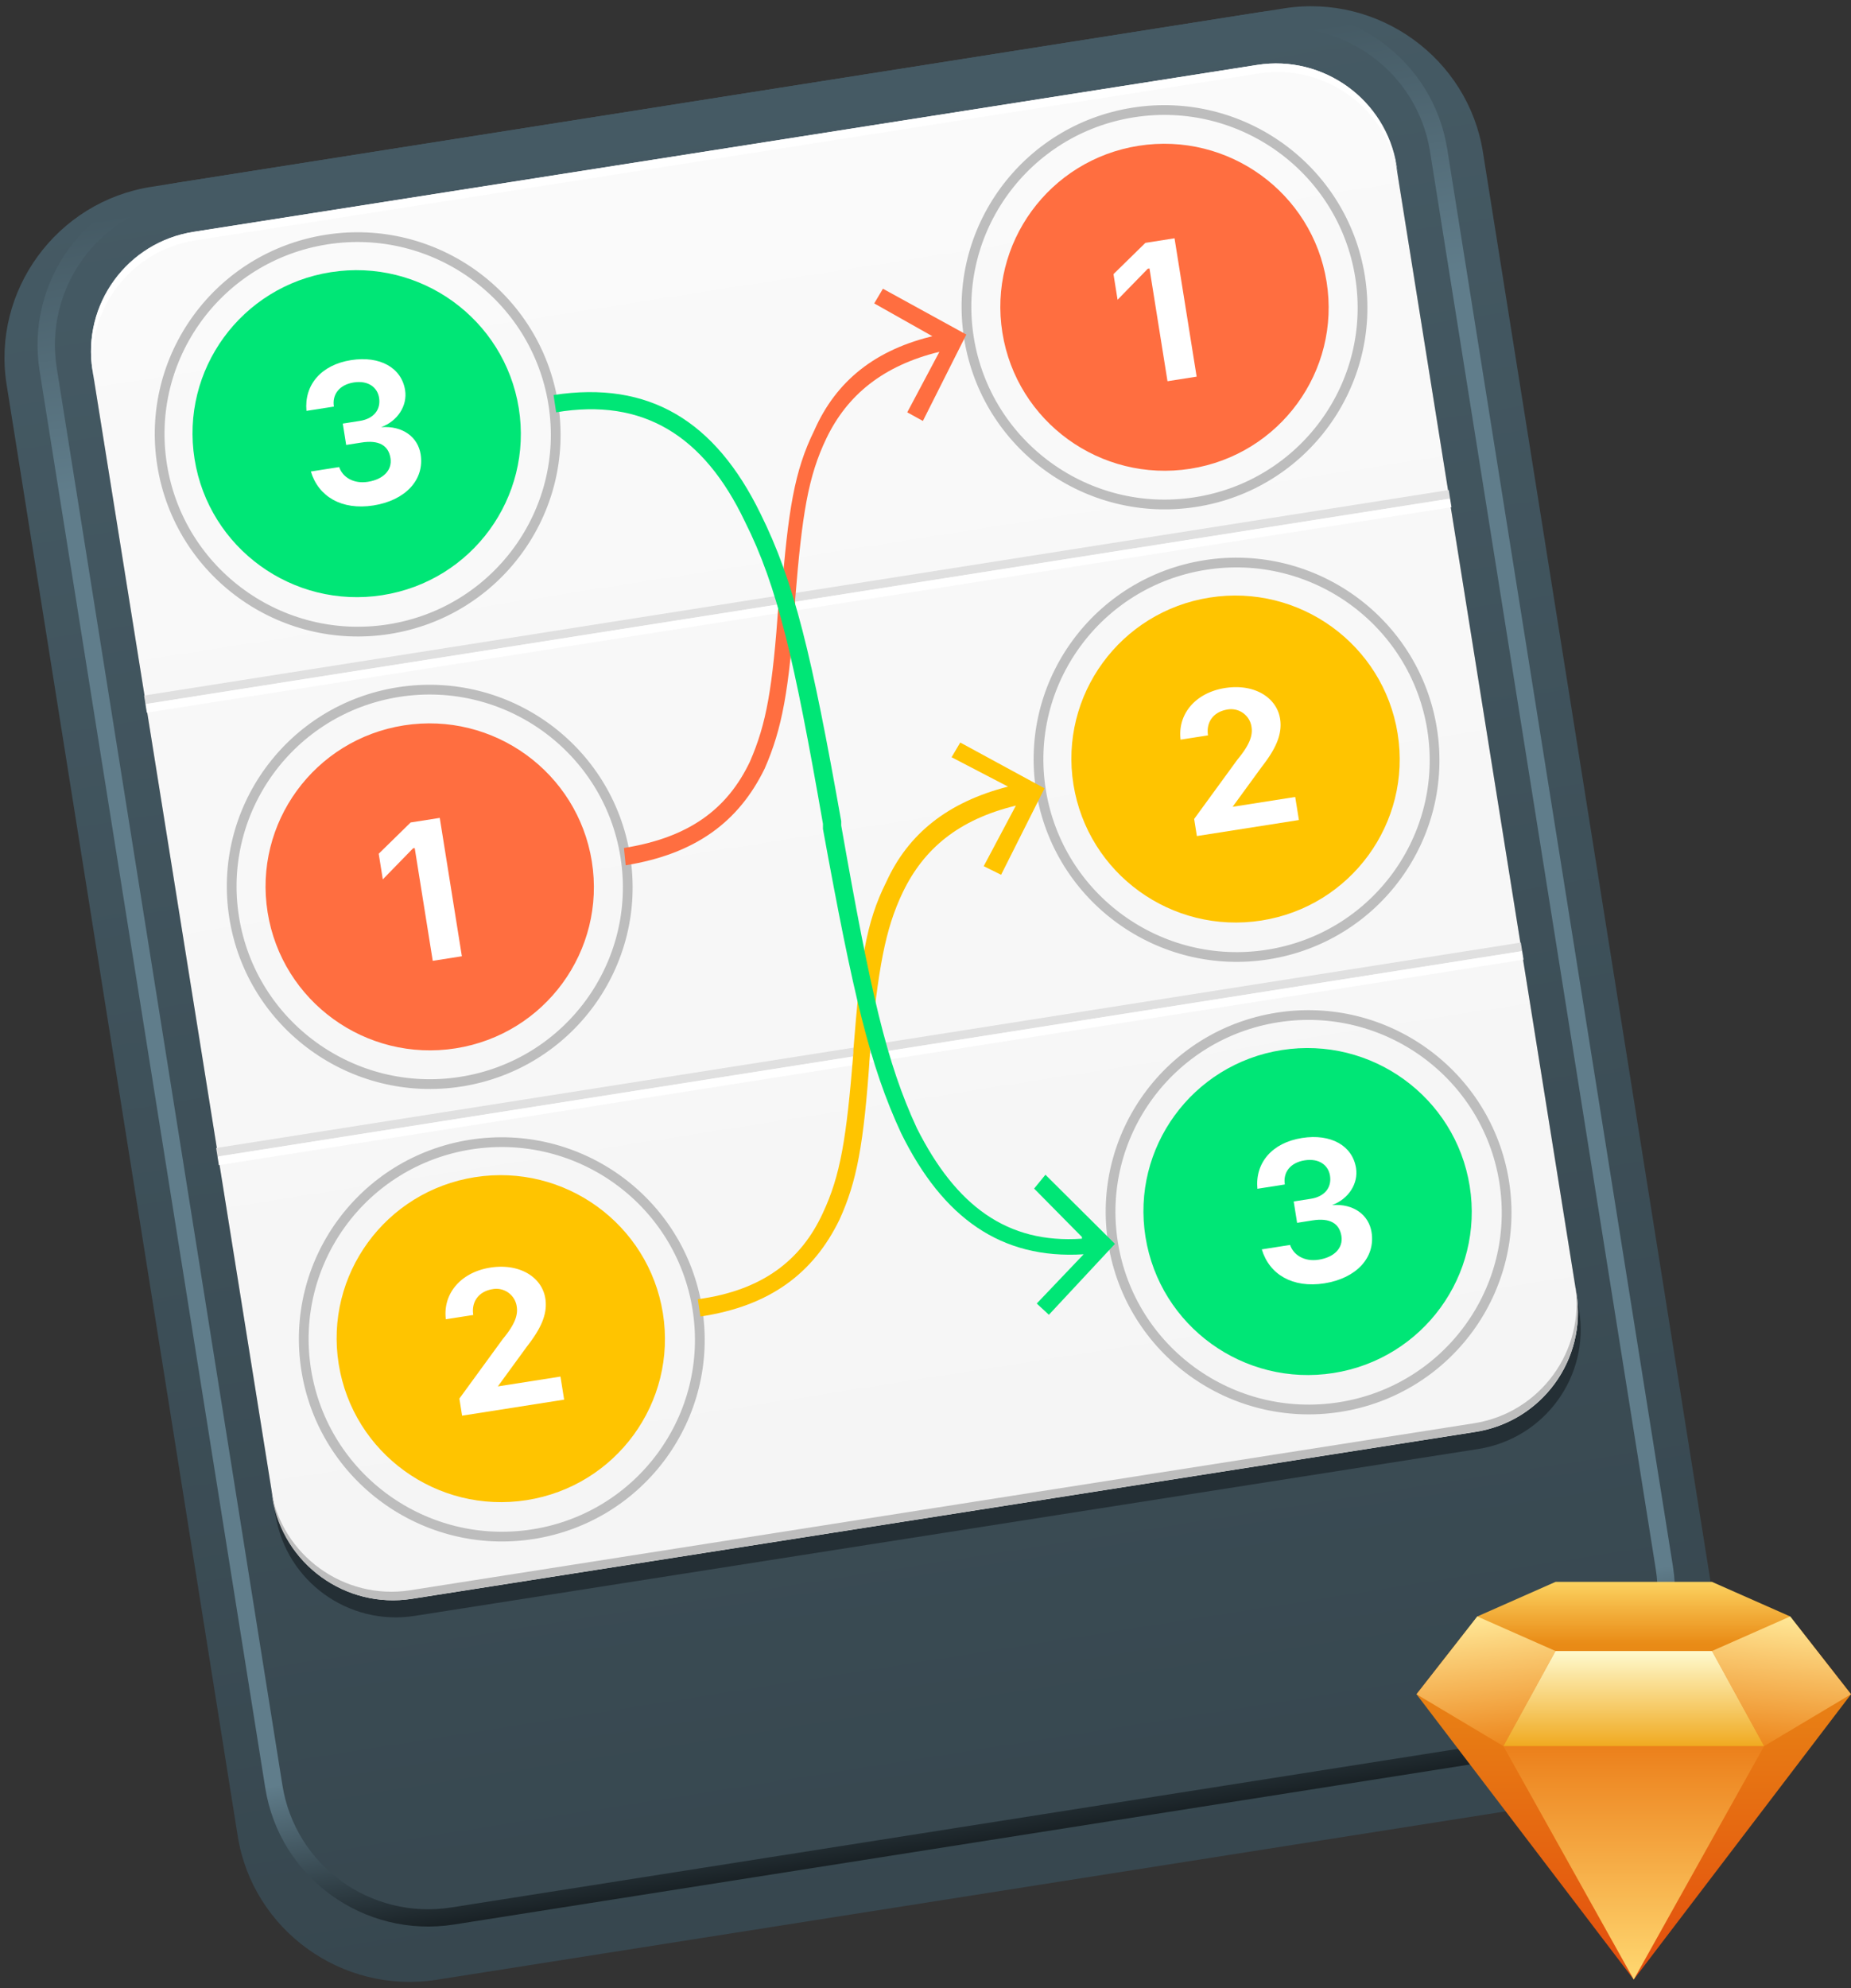 <svg width="95" height="102" viewBox="0 0 95 102" fill="none" xmlns="http://www.w3.org/2000/svg">
    <rect x="0" y="0" width="95" height="102" fill="#333333" stroke="none"/>
    <g clip-path="url(#clip0_614_2196)">
        <path d="M7.755 9.587L65.903.429c4.846-.763 9.438 2.555 10.206 7.373L87.97 82.265c.767 4.818-2.57 9.385-7.415 10.148l-58.148 9.158c-4.846.763-9.439-2.555-10.206-7.373L.34 19.735c-.768-4.819 2.569-9.385 7.415-10.148z" fill="url(#paint0_linear_614_2196)"/>
        <path d="M2.032 19.02c-.732-4.6 2.419-8.913 7.044-9.641L64.582.637c4.625-.728 8.963 2.405 9.695 7.005l11.582 72.71c.733 4.6-2.418 8.913-7.044 9.641L23.31 98.734c-4.626.729-8.963-2.405-9.696-7.004L2.032 19.02zm.881-.14l11.582 72.711c.656 4.118 4.534 6.92 8.675 6.267l55.505-8.74c4.141-.653 6.96-4.51 6.303-8.627L73.396 7.781c-.656-4.118-4.534-6.92-8.675-6.268L9.216 10.255c-4.14.652-6.959 4.508-6.303 8.625z" fill="url(#paint1_linear_614_2196)"/>
        <path d="M64.652 4.206L10.07 12.768c-3.403.534-5.723 3.715-5.181 7.104l9.253 57.86c.542 3.388 3.74 5.703 7.143 5.169l54.582-8.562c3.404-.534 5.724-3.714 5.182-7.103l-9.253-57.86c-.542-3.389-3.74-5.703-7.144-5.17z" fill="#242F35"/>
        <path d="M64.513 3.33L9.93 11.892c-3.404.534-5.724 3.715-5.182 7.104l9.253 57.859c.542 3.39 3.74 5.704 7.144 5.17l54.582-8.562c3.403-.534 5.723-3.714 5.18-7.103L71.657 8.5c-.542-3.389-3.74-5.704-7.144-5.17z" fill="url(#paint2_linear_614_2196)"/>
        <path d="M76.343 37.668L71.68 8.504c-.54-3.377-3.755-5.705-7.146-5.173L9.933 11.898c-3.39.532-5.723 3.73-5.183 7.107l4.663 29.164L4.82 19.443c-.54-3.377 1.792-6.575 5.183-7.107L64.604 3.77c3.39-.532 6.607 1.796 7.147 5.173l4.592 28.726z" fill="#fff"/>
        <path d="M76.246 37.186l4.663 29.165c.54 3.377-1.793 6.575-5.183 7.107l-54.602 8.566c-3.39.532-6.606-1.795-7.146-5.172L9.315 47.687l4.593 28.726c.54 3.377 3.756 5.705 7.146 5.173l54.602-8.567c3.39-.532 5.722-3.73 5.182-7.107l-4.592-28.726z" fill="#BDBDBD"/>
        <path d="M7.396 35.684L74.355 25.14l.07.44L7.467 36.124l-.07-.44z" fill="#E0E0E0"/>
        <path d="M7.466 36.121L74.424 25.58l.07.44L7.536 36.562l-.07-.44z" fill="#fff"/>
        <path d="M11.094 58.898l66.959-10.542.07.44-66.959 10.543-.07-.44z" fill="#E0E0E0"/>
        <path d="M11.164 59.336l66.959-10.542.07.44-66.959 10.543-.07-.44z" fill="#fff"/>
        <path d="M19.956 32.28c5.542-.87 9.32-6.05 8.438-11.569-.883-5.52-6.092-9.29-11.635-8.42-5.543.87-9.32 6.05-8.438 11.569.883 5.52 6.091 9.29 11.635 8.42z" stroke="#BDBDBD" stroke-width=".5"/>
        <path d="M19.63 30.533c4.596-.72 7.727-5.014 6.996-9.59-.732-4.575-5.05-7.7-9.645-6.979-4.595.72-7.726 5.014-6.995 9.59.732 4.575 5.05 7.7 9.645 6.98z" fill="#00E676"/>
        <path d="M17.68 22.841l.88-.138c.88-.138 1.376.143 1.481.8.098.614-.367 1.092-1.159 1.216-.748.117-1.302-.245-1.474-.757l-1.453.228c.387 1.287 1.583 1.998 3.211 1.742 1.629-.255 2.633-1.311 2.423-2.626-.14-.877-.913-1.474-2.027-1.39.852-.313 1.356-1.11 1.23-1.9-.182-1.139-1.277-1.776-2.773-1.541-1.54.241-2.412 1.277-2.29 2.605l1.408-.22c-.098-.614.272-1.121 1.02-1.239.748-.117 1.215.26 1.299.785.098.614-.28 1.077-.983 1.188l-.88.138.174 1.095-.087.014z" fill="#fff"/>
        <path d="M61.364 25.758c5.543-.87 9.321-6.049 8.438-11.568-.882-5.52-6.091-9.29-11.634-8.42-5.543.87-9.321 6.049-8.438 11.568.882 5.52 6.091 9.29 11.634 8.42z" stroke="#BDBDBD" stroke-width=".5"/>
        <path d="M61.09 24.049c4.596-.721 7.727-5.015 6.996-9.59-.732-4.576-5.05-7.7-9.645-6.98-4.595.721-7.726 5.015-6.995 9.59.732 4.576 5.05 7.7 9.645 6.98z" fill="#FF6E40"/>
        <path d="M59.92 19.558l1.496-.235-1.135-7.098-1.495.235-1.638 1.604.21 1.315 1.55-1.591.088-.014" fill="#fff"/>
        <path d="M23.653 55.495c5.543-.87 9.321-6.05 8.438-11.57-.882-5.519-6.091-9.288-11.634-8.419-5.543.87-9.321 6.049-8.438 11.569.882 5.52 6.091 9.289 11.634 8.42z" stroke="#BDBDBD" stroke-width=".5"/>
        <path d="M23.38 53.785c4.595-.72 7.726-5.014 6.995-9.59-.732-4.575-5.05-7.7-9.645-6.98-4.595.721-7.726 5.015-6.995 9.59.732 4.576 5.05 7.7 9.645 6.98z" fill="#FF6E40"/>
        <path d="M22.21 49.294l1.495-.234-1.135-7.099-1.495.235-1.638 1.604.21 1.315 1.55-1.591.088-.014" fill="#fff"/>
        <path d="M65.062 48.973c5.543-.87 9.32-6.049 8.438-11.568-.883-5.52-6.092-9.29-11.635-8.42-5.543.87-9.32 6.049-8.438 11.568.883 5.52 6.092 9.29 11.635 8.42z" stroke="#BDBDBD" stroke-width=".5"/>
        <path d="M64.737 47.227c4.595-.721 7.727-5.014 6.995-9.59-.731-4.575-5.05-7.7-9.644-6.98-4.595.721-7.727 5.015-6.995 9.59.732 4.576 5.05 7.7 9.644 6.98z" fill="#FFC400"/>
        <path d="M60.592 37.947l1.408-.22c-.105-.658.258-1.21 1.006-1.327a1.057 1.057 0 0 1 1.225.886c.07.439-.08.911-.723 1.686l-2.22 3.044.14.877 5.237-.822-.19-1.183-3.212.504 1.48-2.03c.636-.818 1.096-1.61.956-2.486-.175-1.095-1.328-1.813-2.824-1.578-1.54.241-2.486 1.378-2.27 2.737l-.013-.088z" fill="#fff"/>
        <path d="M27.352 78.71c5.542-.87 9.32-6.05 8.438-11.57-.883-5.519-6.092-9.288-11.635-8.419-5.543.87-9.32 6.049-8.438 11.569.883 5.52 6.091 9.289 11.635 8.42z" stroke="#BDBDBD" stroke-width=".5"/>
        <path d="M27.027 76.963c4.595-.72 7.726-5.014 6.995-9.59-.732-4.575-5.05-7.7-9.645-6.98-4.595.721-7.726 5.015-6.994 9.59.731 4.576 5.05 7.7 9.644 6.98z" fill="#FFC400"/>
        <path d="M22.881 67.683l1.409-.22c-.105-.658.258-1.21 1.006-1.327a1.057 1.057 0 0 1 1.224.887c.07.438-.08.91-.723 1.685l-2.22 3.044.14.877 5.237-.822-.189-1.183-3.213.504 1.48-2.03c.637-.818 1.097-1.609.956-2.485-.175-1.096-1.327-1.814-2.823-1.58-1.54.242-2.487 1.38-2.27 2.738l-.014-.088z" fill="#fff"/>
        <path d="M68.76 72.188c5.543-.87 9.321-6.049 8.438-11.568-.882-5.52-6.091-9.29-11.634-8.42-5.543.87-9.321 6.049-8.438 11.568.882 5.52 6.091 9.29 11.634 8.42z" stroke="#BDBDBD" stroke-width=".5"/>
        <path d="M68.436 70.442c4.594-.721 7.726-5.014 6.994-9.59-.731-4.575-5.05-7.7-9.644-6.98-4.595.721-7.727 5.015-6.995 9.59.732 4.576 5.05 7.7 9.645 6.98z" fill="#00E676"/>
        <path d="M66.484 62.75l.88-.139c.88-.138 1.377.144 1.482.801.098.614-.367 1.091-1.16 1.215-.747.118-1.302-.245-1.474-.757l-1.452.228c.386 1.287 1.583 1.998 3.211 1.743 1.628-.256 2.632-1.312 2.422-2.626-.14-.877-.912-1.475-2.026-1.39.852-.313 1.356-1.111 1.23-1.9-.183-1.14-1.277-1.776-2.773-1.542-1.54.242-2.413 1.277-2.29 2.606l1.408-.221c-.098-.614.272-1.12 1.02-1.238.748-.118 1.214.258 1.298.784.098.614-.279 1.078-.983 1.188l-.88.138.175 1.096-.088.014z" fill="#fff"/>
        <path d="M48.035 17.207c-3.122.71-5.129 2.35-6.244 4.878-1.026 2.084-1.338 4.08-1.695 8.56 0 .177 0 .177-.134.265-.312 4.435-.624 6.21-1.471 8.16-1.16 2.44-3.123 3.903-6.468 4.435l.09.887c3.568-.576 5.798-2.217 7.136-4.967.892-2.04 1.249-3.991 1.56-8.515v-.133c.358-4.434.67-6.341 1.607-8.293 1.07-2.217 2.899-3.725 5.798-4.435l-1.65 3.105.802.443 2.23-4.434-4.281-2.35-.447.753 2.989 1.685.178-.044z" fill="#FF6E40"/>
        <path d="M51.737 40.356c-3.122.799-5.13 2.44-6.244 4.879-1.07 2.128-1.338 4.124-1.695 8.648v.133c-.357 4.434-.669 6.297-1.561 8.204-1.115 2.44-3.122 3.991-6.422 4.435l.133.887c3.568-.532 5.798-2.218 7.136-4.967.892-1.952 1.25-3.858 1.561-8.426v-.133c.446-4.346.759-6.298 1.695-8.25 1.07-2.216 2.855-3.724 5.798-4.434l-1.65 3.105.892.443 2.23-4.435-4.326-2.35-.446.754 2.899 1.508z" fill="#FFC400"/>
        <path d="M55.528 63.55c-3.836.267-6.467-1.685-8.474-5.676-1.561-3.37-2.364-6.918-3.88-15.522v-.222c-1.517-8.559-2.409-12.284-4.148-15.787-2.32-4.746-5.71-6.83-10.615-6.076l.133.887c4.46-.754 7.583 1.197 9.679 5.588 1.695 3.37 2.542 7.095 4.014 15.521v.267c1.561 8.559 2.408 12.15 4.014 15.61 2.14 4.346 5.13 6.475 9.366 6.209l-2.408 2.527.624.577 3.39-3.637-3.568-3.547-.58.71 2.453 2.483v.088z" fill="#00E676"/>
        <path fill-rule="evenodd" clip-rule="evenodd" d="M87.864 81.156h-8.028l-4.014 1.774-3.122 3.992 11.15 14.635L95 86.922l-3.122-3.992" fill="url(#paint3_linear_614_2196)"/>
        <path fill-rule="evenodd" clip-rule="evenodd" d="M83.85 101.557l-6.69-11.974h13.38" fill="url(#paint4_linear_614_2196)"/>
        <path fill-rule="evenodd" clip-rule="evenodd" d="M77.16 89.583l2.676-4.879-4.014-1.774-3.122 3.992" fill="url(#paint5_linear_614_2196)"/>
        <path fill-rule="evenodd" clip-rule="evenodd" d="M90.54 89.583l-2.676-4.879 4.014-1.774L95 86.922" fill="url(#paint6_linear_614_2196)"/>
        <path fill-rule="evenodd" clip-rule="evenodd" d="M77.16 89.583l2.676-4.879h8.028l2.676 4.879" fill="url(#paint7_linear_614_2196)"/>
    </g>
    <defs>
        <linearGradient id="paint0_linear_614_2196" x1="36.829" y1="5.008" x2="51.319" y2="97.017" gradientUnits="userSpaceOnUse">
            <stop stop-color="#455A64"/>
            <stop offset="1" stop-color="#37474F"/>
        </linearGradient>
        <linearGradient id="paint1_linear_614_2196" x1="37.014" y1="6.17" x2="50.907" y2="94.388" gradientUnits="userSpaceOnUse">
            <stop stop-color="#455A64"/>
            <stop offset=".153" stop-color="#607D8B"/>
            <stop offset=".905" stop-color="#607D8B"/>
            <stop offset="1" stop-color="#192125"/>
        </linearGradient>
        <linearGradient id="paint2_linear_614_2196" x1="37.221" y1="7.611" x2="48.228" y2="77.777" gradientUnits="userSpaceOnUse">
            <stop stop-color="#FAFAFA"/>
            <stop offset="1" stop-color="#F5F5F5"/>
        </linearGradient>
        <linearGradient id="paint3_linear_614_2196" x1="83.85" y1="81.156" x2="83.85" y2="101.557" gradientUnits="userSpaceOnUse">
            <stop stop-color="#FCD260"/>
            <stop offset=".156" stop-color="#E98B16"/>
            <stop offset="1" stop-color="#E34D0D"/>
        </linearGradient>
        <linearGradient id="paint4_linear_614_2196" x1="83.85" y1="89.583" x2="83.85" y2="101.557" gradientUnits="userSpaceOnUse">
            <stop stop-color="#EC801B"/>
            <stop offset="1" stop-color="#FFD871"/>
        </linearGradient>
        <linearGradient id="paint5_linear_614_2196" x1="76.268" y1="82.93" x2="77.032" y2="89.596" gradientUnits="userSpaceOnUse">
            <stop stop-color="#FFE796"/>
            <stop offset="1" stop-color="#ED871D"/>
        </linearGradient>
        <linearGradient id="paint6_linear_614_2196" x1="91.432" y1="82.93" x2="90.668" y2="89.596" gradientUnits="userSpaceOnUse">
            <stop stop-color="#FFE796"/>
            <stop offset="1" stop-color="#ED871D"/>
        </linearGradient>
        <linearGradient id="paint7_linear_614_2196" x1="83.85" y1="84.704" x2="83.85" y2="89.583" gradientUnits="userSpaceOnUse">
            <stop stop-color="#FFFACE"/>
            <stop offset="1" stop-color="#F0AA21"/>
        </linearGradient>
        <clipPath id="clip0_614_2196">
            <path fill="#fff" d="M0 0h95v102H0z"/>
        </clipPath>
    </defs>
</svg>
